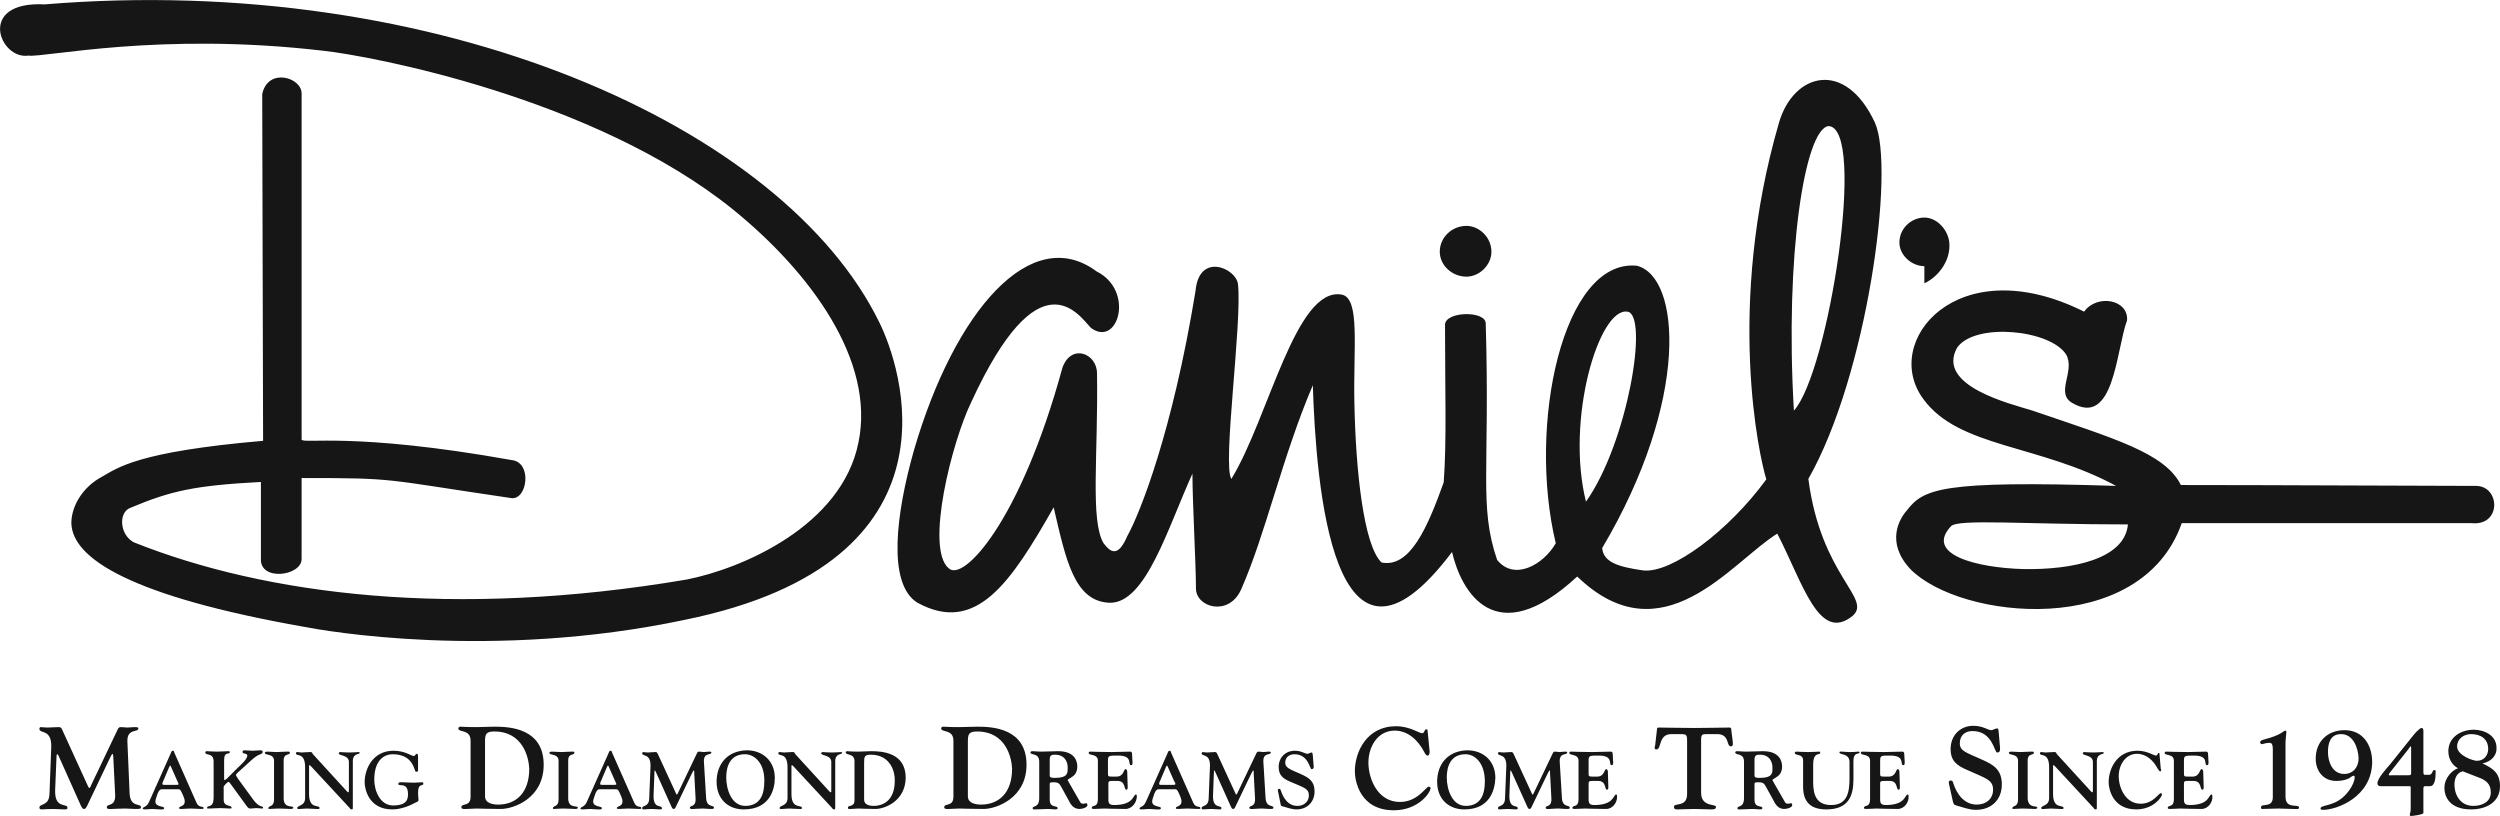 <?xml version="1.0" encoding="utf-8"?>
<!-- Generator: Adobe Illustrator 25.4.1, SVG Export Plug-In . SVG Version: 6.00 Build 0)  -->
<svg version="1.1" id="Layer_1" xmlns="http://www.w3.org/2000/svg" xmlns:xlink="http://www.w3.org/1999/xlink" x="0px" y="0px"
	 viewBox="0 0 571.1 186.4" style="enable-background:new 0 0 571.1 186.4;" xml:space="preserve">
<style type="text/css">
	.st0{fill:#161616;}
</style>
<g>
	<g>
		<g>
			<path id="SVGID_1_" class="st0" d="M439.6,64.7v-3.9c-2.9,0-5.7-2.5-5.7-5.4c0-3.3,2.8-5.7,5.7-5.7c2.9,0,5.4,2.8,5.7,5.7
				C445.7,59.8,442.4,63.5,439.6,64.7L439.6,64.7z M335,63.2c-3.3,0-6.1-2.6-6.1-5.7c0-3.3,2.8-5.9,6.1-5.9c2.9,0,5.7,2.6,5.7,5.9
				C340.7,60.6,337.9,63.2,335,63.2L335,63.2z M413.1,109.4c2.9,22.3,14.7,27.3,10.1,31.3c-7.7,6.2-11.3-7.4-17.2-18.8
				c-10.5,6.5-26.2,28.6-45.7,9.8c-18.8,17.4-26.5,3.4-28.6-5.6c-27.3,36.2-31.1-15.9-31.8-38.1c-7,16.4-10.8,34.1-16.4,46.7
				c-2.8,6.2-10.3,4.1-10.3-0.3c0-5.7-0.8-19.6-0.8-26.2c-5.6,12.3-10.6,29.5-18.8,29.5c-8.2-0.2-10.1-9.8-12.9-21.8
				c-9.8,17.2-17.7,29.1-31.1,21.8c-7-4.3-4.9-20.5-0.8-34.9c9.3-31.9,26.8-51.9,41.7-40.8c8.8,4.4,4.9,17.5-1.3,12.9
				c-2.9-3.1-11.8-16.7-27.3,16.9c-4.4,9-10.6,33.4-5.2,38c3.3,3.3,16.4-10.6,26-45.8c2-5.6,7.9-3.3,7.9,1.3
				c0.3,18.3-1.6,33.6,1.5,38.8c1.6,2.1,3.3,3.3,5.4-1.6c2.9-5.2,10.3-23.7,15.6-56c0.8-9,9.3-5.2,9.7-1.6c1,8.7-3.6,41.4-1.5,44.5
				c8.5-13.9,14.7-44,25.2-42.1c4.3,0.8,2.6,12.3,2.9,24.9c0.3,15.2,2.1,32.4,6.2,36.3c6.5,1.3,10.5-8,14.2-18.3
				c0.7-9.3,0.3-21.6,0.3-36c0-3.1,9.3-3.3,9.3-0.3c1,33.6-1.6,41.7,2.6,54c3.9,4.9,10.6,1.1,13.4-3.8c-6.5-27,1.6-65,18.5-63.4
				c10.1,2.5,12.1,30.8-7.9,64.5c0.3,3.3,3.8,4.3,9.3,5.1c6.5,0.8,19.6-9,28.2-20.8c-1.6-5.1-9.3-39.5,2.9-81.5
				c3.3-11.3,15.1-14.6,21.9,0C433,38.5,426.5,85.9,413.1,109.4L413.1,109.4z M371.8,71.2c-6.5-1.1-14.2,24.6-9.5,43.4
				C371.8,101.2,376.7,72,371.8,71.2L371.8,71.2z M417.7,28.8c-5.4,0.7-10,29.5-7.9,65C417.7,85.1,426.5,29.1,417.7,28.8L417.7,28.8
				z M564.5,119.5c-1.5,0-63.2,0-66.1,0c-9.3,26.5-50.6,22.1-62,10.5c-5.7-6.1-2.5-11.5-0.8-13.4c3.8-4.9,7.7-6.9,47.8-5.6
				c-17.5-9.5-35.9-8.7-44-19.8c-9.8-13.1,7.7-34.5,36.7-20c2.9-4.1,10.2-2.8,9.8,2c-2.5,6.7-2.9,24.6-12.6,18.8
				c-3.8-2.3,0.8-7.2-1.3-11c-3.6-5.7-20.8-7.4-24.9-1.6c-4.9,8.7,12,12.8,17.2,14.4c18.7,6.4,30.3,9.7,33.9,17
				c22.1,0,56.3,0.2,67.4,0.2C571.2,111,571.5,120.3,564.5,119.5L564.5,119.5z M445.7,120.2c-6.1,6.5,5.9,9.5,16.5,9.8
				c11.3,0.2,23.2-2.3,23.9-10.2C462.8,119.8,447.3,118.5,445.7,120.2L445.7,120.2z M156.4,141.6c-44,9.3-82.3,2.5-86.9,1.6
				c-39.6-7-53-15.6-53.2-23.7c0-3.8,2.5-8.2,7-10.6c3.6-2,7.9-5.7,36.8-8.2l-0.2-79.2c1.3-6.2,9.2-3.8,9,0v78.9
				c0.2,1.1,11.6-1.8,48,4.7c4.7,0.5,3.6,9,0,8.7c-30-4.4-25.9-4.6-48-4.6c0,6.5,0,10.3,0,18.5c0,3.9-9.7,5.2-9.3-0.2
				c0-2.8,0-17,0-17.4c-15.1,0.8-20.5,2-29.8,5.9c-2.8,1-2.5,6.2,0.8,7.9c30.1,12,73,17.5,126.2,8.5c12.8-2.5,35.5-12.3,39.3-31.3
				c3.9-18.8-11.1-39-28.6-53.2c-31.8-25.7-83.3-35.2-93.6-36.3c-37.5-4.4-63.7,1.6-67.4,1.1C-0.1,13.7-5.4,0.2,10.2,1
				C100.1-6.4,179,28.8,200.9,73.7C205.5,83,221.9,128.3,156.4,141.6L156.4,141.6z M29.6,181.1c0.1,3.5,2.6,2.3,2.6,3.3
				c0,0.4-0.3,0.4-1.3,0.4c-0.8,0-1.5-0.1-2.3-0.1c-1.7,0-2.4,0.1-3,0.1c-0.6,0-1.2,0.1-1.2-0.4c0-0.9,2.1,0,1.9-3l-0.4-8
				c0-0.8-0.1-1.2-0.2-1.2c-0.1,0-0.4,0.5-0.8,1.4l-5,10.5c-0.2,0.3-0.3,0.7-0.7,0.7c-0.4,0-0.5-0.4-0.7-0.7l-5.1-11.4
				c-0.1-0.2-0.2-0.4-0.3-0.4c-0.2,0-0.2,0.5-0.2,0.7l-0.3,7.4c-0.2,4.5,2.8,3,2.8,4.1c0,0.1,0.1,0.4-0.6,0.4c-1,0-1.5-0.1-2.7-0.1
				c-1.3,0-2.2,0.1-2.6,0.1c-0.4,0-0.5-0.2-0.5-0.4c0-1,2.2-0.3,2.3-3.1l0.4-10.6c0.2-4.4-2.7-3.1-2.7-4.3c0-0.2,0.1-0.4,0.3-0.4
				c0.3,0,0.7,0.1,1.6,0.1c0.6,0,1.6-0.1,2.5-0.1c0.3,0,0.6,0,0.9,0.8l5.8,12.7c0.1,0.2,0.2,0.4,0.3,0.4c0.2,0,0.4-0.5,0.4-0.6
				l6.1-12.8c0.1-0.2,0.2-0.5,0.7-0.5c0.6,0,1.1,0.1,1.5,0.1c0.5,0,1-0.1,1.7-0.1c0.7,0,0.8,0.1,0.8,0.3c0,1-2.6-0.1-2.5,3
				L29.6,181.1L29.6,181.1z M45.9,184.8c-0.7,0-1.2-0.1-2.4-0.1c-0.8,0-1.5,0.1-2,0.1c-0.3,0-0.6,0-0.6-0.2c0-0.5,1.3-0.3,1.3-1.5
				c0-0.4-0.1-0.7-0.3-1.2c-0.6-1.4-0.7-1.6-1.2-1.6H37c-0.3,0-0.7,0.1-1.1,1.3c-0.1,0.4-0.4,1-0.4,1.5c0,1.3,2,1,2,1.5
				c0,0.4-0.6,0.3-1,0.3c-0.6,0-1.1-0.1-1.7-0.1c-0.6,0-1.1,0.1-1.6,0.1c-0.3,0-0.6,0-0.6-0.2c0-0.4,0.9-0.3,1.4-1.4l5-11.2
				c0.1-0.3,0.2-0.6,0.5-0.6c0.2,0,0.2,0,0.4,0.6l5,11.3c0.6,1.3,1.6,0.6,1.6,1.2C46.5,184.8,46.4,184.8,45.9,184.8L45.9,184.8z
				 M40.5,178.4L39,175c-0.1-0.1-0.1-0.1-0.1-0.1c0,0-0.1,0-0.2,0.2l-1.4,3.3c-0.1,0.2-0.2,0.4-0.2,0.7c0,0.2,0.3,0.2,0.6,0.2h2.5
				c0.3,0,0.6,0,0.6-0.2C40.7,178.8,40.6,178.6,40.5,178.4L40.5,178.4z M57.6,173.5l-3.3,3c-0.1,0.1-0.4,0.4-0.4,0.5
				c0,0.2,0.2,0.4,0.4,0.8l3.5,4.8c1.4,2,2.3,1.4,2.3,1.9c0,0.1,0,0.2-0.2,0.2c-0.4,0-0.9-0.1-1.4-0.1c-0.4,0-0.7,0.1-1.2,0.1
				c-0.4,0-0.5,0-0.9-0.5l-3.7-5.1c-0.2-0.3-0.4-0.5-0.5-0.5c-0.1,0-0.5,0.3-0.9,0.8c-0.3,0.3-0.2,0.5-0.2,0.9v2.4
				c0,1.7,1.8,1.1,1.8,1.8c0,0.2-0.1,0.2-0.5,0.2c-0.5,0-1-0.1-2.1-0.1c-0.9,0-1.9,0.1-2.4,0.1c-0.4,0-0.6,0-0.6-0.1
				c0-0.9,1.5,0.3,1.5-2.5V174c0-2.2-1.9-1.3-1.9-2.1c0-0.2,0.1-0.3,0.4-0.3c0.4,0,1,0.1,2.2,0.1c1,0,2.2-0.1,2.6-0.1
				c0.2,0,0.4,0,0.4,0.2c0,0.7-1.3-0.3-1.3,1.8v4.2c0,0.2,0,0.4,0.1,0.4c0.1,0,0.2-0.1,0.5-0.3l2.4-2.4c0.5-0.5,2.3-2,2.3-2.9
				c0-0.6-1.1-0.3-1.1-0.8c0-0.3,0.2-0.4,0.4-0.4c0.2,0,1.5,0.1,2,0.1c0.5,0,0.9-0.1,1.7-0.1c0.1,0,0.5,0,0.5,0.3
				C60,172.5,59.4,171.9,57.6,173.5L57.6,173.5z M67,184.5c0,0.2-0.2,0.3-0.6,0.3c-0.7,0-1.4-0.1-2.8-0.1c-0.8,0-1.6,0.1-2.1,0.1
				c-0.2,0-0.2-0.1-0.2-0.2c0-0.6,1.3-0.2,1.3-1.9v-8.9c0-1.7-2.1-1.2-2.1-1.8c0-0.3,0.5-0.3,0.6-0.3c0.7,0,1.4,0.1,2.1,0.1
				c0.7,0,1.3-0.1,2.4-0.1c0.6,0,0.6,0,0.6,0.3c0,0.6-1.4,0-1.4,1.7v8.8C64.9,184.8,67,183.9,67,184.5L67,184.5z M80.6,173.9v10.4
				c0,0.4,0,0.6-0.2,0.6c-0.3,0-0.4-0.1-0.5-0.3l-8.9-9.6c-0.1-0.1-0.2-0.2-0.3-0.2c-0.1,0-0.1,0.1-0.1,0.3v6.3
				c0,3.6,2.4,2.3,2.4,3.2c0,0.3-0.5,0.2-0.7,0.2c-0.9,0-1.5-0.1-2.2-0.1c-0.6,0-1.1,0.1-1.6,0.1c-0.2,0-0.6,0.1-0.6-0.2
				c0-0.7,1.8-0.4,1.8-2.3v-7c0-3.6-2.1-2.4-2.1-3.2c0-0.2,0.1-0.3,0.3-0.3c0.4,0,0.7,0.1,1,0.1c0.5,0,1-0.1,1.9-0.1
				c0.6,0,0.4,0.1,0.7,0.5l7.5,8.2c0.2,0.3,0.5,0.5,0.6,0.5c0.1,0,0.1-0.2,0.1-0.7v-6.2c0-1.7-2.3-1.4-2.3-2c0-0.1,0.1-0.3,0.3-0.3
				c0.3,0,0.8,0.1,2.1,0.1c1.2,0,1.8-0.1,2-0.1c0.4,0,0.4,0.2,0.4,0.2C82.1,172.4,80.6,172,80.6,173.9L80.6,173.9z M95.5,181.1
				c0,0.8,0.1,1.3,0.1,1.5c0,0.3,0,0.4-0.2,0.5c-1.8,1-3.8,1.8-5.8,1.8c-5.4,0-6.3-4.7-6.3-6.2c0-3.1,1.9-7.2,6.6-7.2
				c2.6,0,4.1,1.2,4.6,1.2c0.4,0,0.4-0.5,0.7-0.5c0.3,0,0.3,0.4,0.3,0.7v3.1c0,0.2-0.1,0.3-0.5,0.3c-0.4,0-0.4-4-5.3-4
				c-1.7,0-4.2,1.1-4.2,5.8c0,2.5,1.3,5.9,4.3,5.9c3.3,0,3.4-1.6,3.4-2.6c0-2.9-2.2-1.6-2.2-2.3c0-0.5,0.6-0.4,0.9-0.4
				c0.9,0,1.7,0.1,2.6,0.1c0.7,0,1.3-0.1,2-0.1c0.1,0,0.2,0.1,0.2,0.3C96.8,179.7,95.5,178.7,95.5,181.1L95.5,181.1z M114.4,184.8
				c-3.1,0-4.6-0.1-5.5-0.1c-0.8,0-1.6,0.1-2.4,0.1c-0.4,0-1.1,0.1-1.1-0.4c0-1,2.1,0,2.1-2.4v-12.8c0-2.7-2.8-1.8-2.8-2.8
				c0-0.3,0.3-0.4,0.5-0.4c0.5,0,1,0.1,3.7,0.1c1.4,0,2.7-0.1,4.1-0.1c3.5,0,11.2,0.4,11.2,8.7C124.2,182.4,117.3,184.8,114.4,184.8
				L114.4,184.8z M112.9,167.1c-2,0-2.1,0.7-2.1,2.5v12.3c0,1.7,2,1.9,3,1.9c4.1,0,7.1-2.7,7.1-8.2
				C120.8,173.1,119.5,167.1,112.9,167.1L112.9,167.1z M132,184.5c0,0.2-0.2,0.3-0.6,0.3c-0.7,0-1.4-0.1-2.8-0.1
				c-0.8,0-1.6,0.1-2.1,0.1c-0.2,0-0.2-0.1-0.2-0.2c0-0.6,1.3-0.2,1.3-1.9v-8.9c0-1.7-2.1-1.2-2.1-1.8c0-0.3,0.5-0.3,0.6-0.3
				c0.7,0,1.4,0.1,2.1,0.1c0.7,0,1.3-0.1,2.4-0.1c0.6,0,0.6,0,0.6,0.3c0,0.6-1.4,0-1.4,1.7v8.8C129.9,184.8,132,183.9,132,184.5
				L132,184.5z M145.9,184.8c-0.7,0-1.2-0.1-2.4-0.1c-0.8,0-1.5,0.1-2,0.1c-0.3,0-0.6,0-0.6-0.2c0-0.5,1.3-0.3,1.3-1.5
				c0-0.4-0.1-0.7-0.3-1.2c-0.6-1.4-0.7-1.6-1.2-1.6H137c-0.3,0-0.7,0.1-1.1,1.3c-0.1,0.4-0.4,1-0.4,1.5c0,1.3,2,1,2,1.5
				c0,0.4-0.6,0.3-1,0.3c-0.6,0-1.1-0.1-1.7-0.1c-0.6,0-1.1,0.1-1.6,0.1c-0.3,0-0.6,0-0.6-0.2c0-0.4,0.9-0.3,1.4-1.4l5-11.2
				c0.1-0.3,0.2-0.6,0.5-0.6c0.2,0,0.2,0,0.4,0.6l5,11.3c0.6,1.3,1.6,0.6,1.6,1.2C146.5,184.8,146.4,184.8,145.9,184.8L145.9,184.8z
				 M140.5,178.4L139,175c-0.1-0.1-0.1-0.1-0.1-0.1c0,0-0.1,0-0.2,0.2l-1.4,3.3c-0.1,0.2-0.2,0.4-0.2,0.7c0,0.2,0.3,0.2,0.6,0.2h2.5
				c0.3,0,0.6,0,0.6-0.2C140.7,178.8,140.6,178.6,140.5,178.4L140.5,178.4z M161.3,182.2c0.1,2.4,1.8,1.6,1.8,2.3
				c0,0.3-0.2,0.3-0.9,0.3c-0.5,0-1.1-0.1-1.6-0.1c-1.2,0-1.7,0.1-2.1,0.1c-0.4,0-0.9,0.1-0.9-0.3c0-0.6,1.4,0,1.3-2.1l-0.3-5.6
				c0-0.6,0-0.8-0.1-0.8c-0.1,0-0.3,0.4-0.6,1l-3.5,7.3c-0.1,0.2-0.2,0.5-0.5,0.5c-0.3,0-0.4-0.3-0.5-0.5l-3.6-8
				c-0.1-0.1-0.1-0.3-0.2-0.3c-0.1,0-0.1,0.3-0.1,0.5l-0.2,5.2c-0.1,3.2,1.9,2.1,1.9,2.9c0,0.1,0.1,0.3-0.4,0.3
				c-0.7,0-1.1-0.1-1.9-0.1c-0.9,0-1.6,0.1-1.8,0.1c-0.3,0-0.4-0.1-0.4-0.3c0-0.7,1.5-0.2,1.6-2.1l0.3-7.4c0.1-3.1-1.9-2.2-1.9-3
				c0-0.1,0.1-0.3,0.2-0.3c0.2,0,0.5,0.1,1.1,0.1c0.4,0,1.1-0.1,1.7-0.1c0.2,0,0.4,0,0.6,0.5l4.1,8.9c0.1,0.2,0.1,0.3,0.2,0.3
				c0.1,0,0.3-0.3,0.3-0.4l4.3-9c0.1-0.1,0.1-0.4,0.5-0.4c0.4,0,0.8,0.1,1.1,0.1c0.3,0,0.7-0.1,1.2-0.1c0.5,0,0.5,0.1,0.5,0.2
				c0,0.7-1.8-0.1-1.7,2.1L161.3,182.2L161.3,182.2z M169.9,184.9c-3.7,0-6.2-2.5-6.2-6.3c0-4.1,2.5-7.1,6.9-7.2
				c3.6,0,6.4,2.4,6.4,6.3C177,180.4,175.8,184.9,169.9,184.9L169.9,184.9z M170,172.3c-3.1,0.1-4.1,2.6-4.1,5.3
				c0,2.7,1.2,6.6,4.5,6.5c3.2-0.1,4.2-2.5,4.2-5.6C174.7,174.4,172.4,172.2,170,172.3L170,172.3z M190.8,173.9v10.4
				c0,0.4,0,0.6-0.2,0.6c-0.3,0-0.4-0.1-0.5-0.3l-8.9-9.6c-0.1-0.1-0.2-0.2-0.3-0.2c-0.1,0-0.1,0.1-0.1,0.3v6.3
				c0,3.6,2.4,2.3,2.4,3.2c0,0.3-0.5,0.2-0.7,0.2c-0.9,0-1.5-0.1-2.2-0.1c-0.6,0-1.1,0.1-1.6,0.1c-0.2,0-0.6,0.1-0.6-0.2
				c0-0.7,1.8-0.4,1.8-2.3v-7c0-3.6-2.1-2.4-2.1-3.2c0-0.2,0.1-0.3,0.3-0.3c0.4,0,0.7,0.1,1,0.1c0.5,0,1-0.1,1.9-0.1
				c0.6,0,0.4,0.1,0.7,0.5l7.5,8.2c0.2,0.3,0.5,0.5,0.6,0.5c0.1,0,0.1-0.2,0.1-0.7v-6.2c0-1.7-2.3-1.4-2.3-2c0-0.1,0.1-0.3,0.3-0.3
				c0.3,0,0.8,0.1,2.1,0.1c1.2,0,1.8-0.1,2-0.1c0.4,0,0.4,0.2,0.4,0.2C192.4,172.4,190.8,172,190.8,173.9L190.8,173.9z M200,184.8
				c-2.2,0-3.2-0.1-3.9-0.1c-0.6,0-1.1,0.1-1.7,0.1c-0.3,0-0.7,0.1-0.7-0.3c0-0.7,1.5,0,1.5-1.7v-8.9c0-1.9-2-1.3-2-2
				c0-0.2,0.2-0.3,0.3-0.3c0.4,0,0.7,0.1,2.6,0.1c1,0,1.9-0.1,2.9-0.1c2.5,0,7.9,0.3,7.9,6.1C206.8,183.1,202,184.8,200,184.8
				L200,184.8z M198.9,172.4c-1.4,0-1.5,0.5-1.5,1.7v8.6c0,1.2,1.4,1.4,2.1,1.4c2.9,0,4.9-1.9,4.9-5.7
				C204.5,176.6,203.6,172.4,198.9,172.4L198.9,172.4z M224.7,184.8c-3.1,0-4.6-0.1-5.5-0.1c-0.8,0-1.6,0.1-2.4,0.1
				c-0.4,0-1.1,0.1-1.1-0.4c0-1,2.1,0,2.1-2.4v-12.8c0-2.7-2.8-1.8-2.8-2.8c0-0.3,0.3-0.4,0.5-0.4c0.5,0,1,0.1,3.7,0.1
				c1.4,0,2.7-0.1,4.1-0.1c3.5,0,11.2,0.4,11.2,8.7C234.5,182.4,227.5,184.8,224.7,184.8L224.7,184.8z M223.2,167.1
				c-2,0-2.1,0.7-2.1,2.5v12.3c0,1.7,2,1.9,3,1.9c4.1,0,7.1-2.7,7.1-8.2C231.1,173.1,229.8,167.1,223.2,167.1L223.2,167.1z
				 M246.6,184.8c-1.5,0-2.1-1.2-2.6-2.2l-1.6-2.9c-0.4-0.8-0.8-1-1.7-1c-1,0-0.9,0.1-0.9,0.8v3.2c0,2,1.8,1.2,1.8,1.9
				c0,0.2-0.1,0.3-0.6,0.3c-0.3,0-0.8-0.1-1.6-0.1c-1,0-1.9,0.1-2.9,0.1c-0.2,0-0.6,0.1-0.6-0.3c0-0.6,1.5,0,1.5-2.3V174
				c0-2.1-2-1.4-2-2.1c0-0.2,0.2-0.3,0.4-0.3c0.9,0,1,0.1,2.2,0.1c1.2,0,2.5-0.1,3.7-0.1c4.1,0,4.4,2.6,4.4,3.5
				c0,1.2-0.5,1.9-1.1,2.3c-0.5,0.4-1.1,0.6-1.1,0.8c0,0.1,1.6,2.8,2.9,5.1c0.2,0.3,0.5,0.3,0.7,0.3c0.2,0,0.4-0.1,0.6-0.1
				c0.2,0,0.3,0.1,0.3,0.3C248.6,184.4,247.3,184.8,246.6,184.8L246.6,184.8z M241.1,172.4c-0.7,0-1.3,0-1.3,1.1v3.7
				c0,0.5,0.7,0.5,1.2,0.5c2.8,0,2.9-1,2.9-2.1C244,173.8,243,172.4,241.1,172.4L241.1,172.4z M257.1,184.8c-2.8,0-3.9-0.1-4.9-0.1
				c-0.6,0-1.4,0.1-2.4,0.1c-0.2,0-0.4-0.1-0.4-0.2c0-0.9,1.4,0.1,1.4-2.1v-8.7c0-1.7-2.1-1.1-2.1-1.8c0-0.2,0.1-0.3,0.4-0.3
				c0.8,0,2.1,0.1,4.9,0.1c1.3,0,2.6-0.1,4.2-0.1c0.2,0,0.4,0.2,0.4,0.4l0.1,1.8c0,0.2,0.1,0.9-0.3,0.9c-0.9,0,0.6-2.2-3-2.2
				c-2.2,0-2.3,0-2.3,1.3v2.6c0,0.8,0,0.9,0.8,0.9h1.2c1.6,0,1.6-1.7,2-1.7c0.1,0,0.3,0,0.4,0.5l0.1,3.3c0,0.2,0.1,0.9-0.3,0.9
				c-0.6,0-0.1-2-2-2H254c-0.9,0-0.8,0.2-0.8,1.3v2.4c0,1.1-0.1,1.8,1.3,1.8c4.6,0,4.3-2.4,5-2.4c0.1,0,0.2,0.1,0.2,0.4
				C259.7,183.3,258.6,184.8,257.1,184.8L257.1,184.8z M273.6,184.8c-0.7,0-1.2-0.1-2.4-0.1c-0.8,0-1.5,0.1-2,0.1
				c-0.3,0-0.6,0-0.6-0.2c0-0.5,1.3-0.3,1.3-1.5c0-0.4-0.1-0.7-0.3-1.2c-0.6-1.4-0.7-1.6-1.2-1.6h-3.7c-0.3,0-0.7,0.1-1.1,1.3
				c-0.1,0.4-0.4,1-0.4,1.5c0,1.3,2,1,2,1.5c0,0.4-0.6,0.3-1,0.3c-0.6,0-1.1-0.1-1.7-0.1c-0.6,0-1.1,0.1-1.6,0.1
				c-0.3,0-0.6,0-0.6-0.2c0-0.4,0.9-0.3,1.4-1.4l5-11.2c0.1-0.3,0.2-0.6,0.5-0.6c0.2,0,0.2,0,0.4,0.6l5,11.3
				c0.6,1.3,1.6,0.6,1.6,1.2C274.3,184.8,274.1,184.8,273.6,184.8L273.6,184.8z M268.2,178.4l-1.5-3.4c-0.1-0.1-0.1-0.1-0.1-0.1
				c0,0-0.1,0-0.2,0.2l-1.4,3.3c-0.1,0.2-0.2,0.4-0.2,0.7c0,0.2,0.3,0.2,0.6,0.2h2.5c0.3,0,0.6,0,0.6-0.2
				C268.5,178.8,268.3,178.6,268.2,178.4L268.2,178.4z M289.1,182.2c0.1,2.4,1.8,1.6,1.8,2.3c0,0.3-0.2,0.3-0.9,0.3
				c-0.5,0-1.1-0.1-1.6-0.1c-1.2,0-1.6,0.1-2.1,0.1c-0.4,0-0.9,0.1-0.9-0.3c0-0.6,1.4,0,1.3-2.1l-0.3-5.6c0-0.6,0-0.8-0.1-0.8
				c-0.1,0-0.3,0.4-0.6,1l-3.5,7.3c-0.1,0.2-0.2,0.5-0.5,0.5c-0.3,0-0.4-0.3-0.5-0.5l-3.6-8c-0.1-0.1-0.1-0.3-0.2-0.3
				c-0.1,0-0.1,0.3-0.1,0.5l-0.2,5.2c-0.1,3.2,1.9,2.1,1.9,2.9c0,0.1,0.1,0.3-0.4,0.3c-0.7,0-1.1-0.1-1.9-0.1
				c-0.9,0-1.6,0.1-1.8,0.1c-0.3,0-0.4-0.1-0.4-0.3c0-0.7,1.5-0.2,1.6-2.1l0.3-7.4c0.1-3.1-1.9-2.2-1.9-3c0-0.1,0.1-0.3,0.2-0.3
				c0.2,0,0.5,0.1,1.1,0.1c0.4,0,1.1-0.1,1.7-0.1c0.2,0,0.4,0,0.6,0.5l4.1,8.9c0.1,0.2,0.1,0.3,0.2,0.3s0.3-0.3,0.3-0.4l4.3-9
				c0.1-0.1,0.1-0.4,0.5-0.4c0.4,0,0.8,0.1,1.1,0.1c0.3,0,0.7-0.1,1.2-0.1c0.5,0,0.5,0.1,0.5,0.2c0,0.7-1.8-0.1-1.7,2.1L289.1,182.2
				L289.1,182.2z M299.6,175.7c-0.4,0-0.7-3.4-3.9-3.4c-1.2,0-2.1,0.7-2.1,1.9c0,1.2,1,1.5,3.5,2.6c2,0.9,3.2,1.7,3.2,4
				c0,2.4-1.7,4.1-4.1,4.1c-1.1,0-2.1-0.4-3.2-0.7c-0.5-0.1-0.4-0.3-0.5-0.7L292,181c-0.1-0.3-0.2-0.8,0.2-0.8
				c0.3,0,0.3,0.2,0.4,0.4c0.6,1.8,1.7,3.5,3.8,3.5c1.4,0,2.6-0.9,2.6-2.4c0-1.6-1.2-1.8-4.2-3.1c-1.6-0.7-2.7-1.4-2.7-3.4
				c0-2.1,1.5-3.7,3.7-3.7c1.5,0,2.3,0.7,2.9,0.7c0.2,0,0.7-0.3,0.9-0.3c0.3,0,0.2,0.3,0.3,0.7l0.2,2.5
				C300.1,175.5,300,175.7,299.6,175.7L299.6,175.7z M326.1,172.6c-0.4,0-0.6-0.6-0.8-0.9c-1.3-2.5-3.6-4.8-6.7-4.8
				c-3.9,0-6,3.7-6,7.3c0,3.7,2.1,9,7.2,9c4.1,0,5.9-3.5,6.6-3.5c0.1,0,0.4,0.1,0.4,0.3c0,1.1-2.8,5.1-8.4,5.1
				c-7.8,0-8.9-6.8-8.9-8.9c0-4.4,2.7-10.3,9.4-10.3c3.2,0,5.2,1.6,6,1.6c0.5,0,0.5-0.9,0.9-0.9c0.1,0,0.3,0,0.3,0.2l0.5,5
				C326.5,172,326.6,172.6,326.1,172.6L326.1,172.6z M334.5,184.9c-3.7,0-6.2-2.5-6.2-6.3c0-4.1,2.5-7.1,6.9-7.2
				c3.6,0,6.4,2.4,6.4,6.3C341.5,180.4,340.4,184.9,334.5,184.9L334.5,184.9z M334.6,172.3c-3.1,0.1-4.1,2.6-4.1,5.3
				c0,2.7,1.2,6.6,4.5,6.5c3.2-0.1,4.2-2.5,4.2-5.6C339.2,174.4,337,172.2,334.6,172.3L334.6,172.3z M356.8,182.2
				c0.1,2.4,1.8,1.6,1.8,2.3c0,0.3-0.2,0.3-0.9,0.3c-0.5,0-1.1-0.1-1.6-0.1c-1.2,0-1.6,0.1-2.1,0.1c-0.4,0-0.9,0.1-0.9-0.3
				c0-0.6,1.4,0,1.3-2.1l-0.3-5.6c0-0.6,0-0.8-0.1-0.8c-0.1,0-0.3,0.4-0.6,1l-3.5,7.3c-0.1,0.2-0.2,0.5-0.5,0.5
				c-0.3,0-0.4-0.3-0.5-0.5l-3.6-8c-0.1-0.1-0.1-0.3-0.2-0.3c-0.1,0-0.1,0.3-0.1,0.5l-0.2,5.2c-0.1,3.2,1.9,2.1,1.9,2.9
				c0,0.1,0.1,0.3-0.4,0.3c-0.7,0-1.1-0.1-1.9-0.1c-0.9,0-1.6,0.1-1.8,0.1c-0.3,0-0.4-0.1-0.4-0.3c0-0.7,1.5-0.2,1.6-2.1l0.3-7.4
				c0.1-3.1-1.9-2.2-1.9-3c0-0.1,0.1-0.3,0.2-0.3c0.2,0,0.5,0.1,1.1,0.1c0.4,0,1.1-0.1,1.7-0.1c0.2,0,0.4,0,0.6,0.5l4.1,8.9
				c0.1,0.2,0.1,0.3,0.2,0.3c0.1,0,0.3-0.3,0.3-0.4l4.3-9c0.1-0.1,0.1-0.4,0.5-0.4c0.4,0,0.8,0.1,1.1,0.1c0.3,0,0.7-0.1,1.2-0.1
				c0.5,0,0.5,0.1,0.5,0.2c0,0.7-1.8-0.1-1.7,2.1L356.8,182.2L356.8,182.2z M366.9,184.8c-2.8,0-3.9-0.1-4.9-0.1
				c-0.6,0-1.4,0.1-2.4,0.1c-0.2,0-0.4-0.1-0.4-0.2c0-0.9,1.4,0.1,1.4-2.1v-8.7c0-1.7-2.1-1.1-2.1-1.8c0-0.2,0.1-0.3,0.4-0.3
				c0.8,0,2.1,0.1,4.9,0.1c1.3,0,2.6-0.1,4.2-0.1c0.2,0,0.4,0.2,0.4,0.4l0.1,1.8c0,0.2,0.1,0.9-0.3,0.9c-0.9,0,0.6-2.2-3-2.2
				c-2.2,0-2.3,0-2.3,1.3v2.6c0,0.8,0,0.9,0.8,0.9h1.2c1.6,0,1.6-1.7,2-1.7c0.1,0,0.3,0,0.4,0.5l0.1,3.3c0,0.2,0.1,0.9-0.3,0.9
				c-0.6,0-0.1-2-2-2h-1.4c-0.9,0-0.8,0.2-0.8,1.3v2.4c0,1.1-0.1,1.8,1.3,1.8c4.6,0,4.3-2.4,5-2.4c0.1,0,0.2,0.1,0.2,0.4
				C369.5,183.3,368.4,184.8,366.9,184.8L366.9,184.8z M395.4,170.5c-1.1,0-0.2-2.9-3.3-2.8h-2.2c-1.1,0-1.3,0.1-1.3,1.4v12
				c0,3.3,3.4,2.5,3.4,3.2c0,0.6-0.5,0.6-1.3,0.6c-1.1,0-1.9-0.1-3.7-0.1c-1.8,0-2.6,0.1-3.7,0.1c-0.5,0-0.9,0-0.9-0.6
				c0-1,3,0.2,3-2.9v-12.3c0-1.3-0.3-1.4-1.4-1.4h-2.2c-3,0-2.2,3.5-3.4,3.5c-0.6,0-0.4-0.6-0.3-0.9l0.4-3.5c0-0.3,0-0.6,0.4-0.6
				c2.5,0,4.2,0.1,8.1,0.1c3.9,0,5.6-0.1,8.1-0.1c0.4,0,0.4,0.4,0.4,0.6l0.3,2.4C395.8,169.5,396.1,170.5,395.4,170.5L395.4,170.5z
				 M407.6,184.8c-1.5,0-2.1-1.2-2.6-2.2l-1.6-2.9c-0.4-0.8-0.8-1-1.7-1c-1,0-0.9,0.1-0.9,0.8v3.2c0,2,1.8,1.2,1.8,1.9
				c0,0.2-0.1,0.3-0.6,0.3c-0.3,0-0.8-0.1-1.6-0.1c-1,0-1.9,0.1-2.9,0.1c-0.2,0-0.6,0.1-0.6-0.3c0-0.6,1.5,0,1.5-2.3V174
				c0-2.1-2-1.4-2-2.1c0-0.2,0.2-0.3,0.4-0.3c0.9,0,1,0.1,2.2,0.1c1.2,0,2.5-0.1,3.7-0.1c4.1,0,4.4,2.6,4.4,3.5
				c0,1.2-0.5,1.9-1.1,2.3c-0.5,0.4-1.1,0.6-1.1,0.8c0,0.1,1.6,2.8,2.9,5.1c0.2,0.3,0.5,0.3,0.7,0.3c0.2,0,0.4-0.1,0.6-0.1
				c0.2,0,0.3,0.1,0.3,0.3C409.6,184.4,408.3,184.8,407.6,184.8L407.6,184.8z M402.1,172.4c-0.7,0-1.3,0-1.3,1.1v3.7
				c0,0.5,0.7,0.5,1.2,0.5c2.8,0,2.9-1,2.9-2.1C405,173.8,404,172.4,402.1,172.4L402.1,172.4z M423.4,173.8v4.2
				c0,3.8-1.1,6.9-6.2,6.9c-3.5,0-5.3-1.6-5.3-5.2v-6c0-1.6-1.9-1-1.9-1.7c0-0.2,0.2-0.3,0.4-0.3c0.2,0,1.6,0.1,2.6,0.1
				c0.9,0,2.3-0.1,2.6-0.1c0.2,0,0.2,0.1,0.2,0.3c0,0.6-1.6-0.4-1.6,2.7v4c0,2.8,0.7,5.2,4.1,5.2c3.7,0,4.2-2.9,4.2-6.1v-3.7
				c0-2.1-2.3-1.6-2.3-2.2c0-0.3,0.3-0.2,0.6-0.2c0.5,0,1,0.1,1.6,0.1c0.6,0,1.2,0,2.1-0.1c0.2,0,0.3,0,0.3,0.2
				C424.7,172.4,423.4,171.7,423.4,173.8L423.4,173.8z M433.5,184.8c-2.8,0-3.9-0.1-4.9-0.1c-0.6,0-1.4,0.1-2.4,0.1
				c-0.2,0-0.4-0.1-0.4-0.2c0-0.9,1.4,0.1,1.4-2.1v-8.7c0-1.7-2.1-1.1-2.1-1.8c0-0.2,0.1-0.3,0.4-0.3c0.8,0,2.1,0.1,4.9,0.1
				c1.3,0,2.6-0.1,4.2-0.1c0.2,0,0.4,0.2,0.4,0.4l0.1,1.8c0,0.2,0.1,0.9-0.3,0.9c-0.9,0,0.6-2.2-3-2.2c-2.2,0-2.3,0-2.3,1.3v2.6
				c0,0.8,0,0.9,0.8,0.9h1.2c1.6,0,1.6-1.7,2-1.7c0.1,0,0.3,0,0.4,0.5l0.1,3.3c0,0.2,0.1,0.9-0.3,0.9c-0.6,0-0.1-2-2-2h-1.4
				c-0.9,0-0.8,0.2-0.8,1.3v2.4c0,1.1-0.1,1.8,1.3,1.8c4.6,0,4.3-2.4,5-2.4c0.1,0,0.2,0.1,0.2,0.4
				C436.1,183.3,435,184.8,433.5,184.8L433.5,184.8z M456.2,171.9c-0.6,0-1-4.9-5.6-4.9c-1.7,0-2.9,1-2.9,2.8c0,1.8,1.5,2.1,5,3.7
				c2.8,1.2,4.6,2.4,4.6,5.7c0,3.5-2.4,5.8-5.9,5.8c-1.6,0-3-0.6-4.5-1c-0.7-0.2-0.6-0.4-0.8-1l-0.8-3.6c-0.1-0.4-0.3-1.1,0.3-1.1
				c0.4,0,0.5,0.2,0.6,0.6c0.8,2.5,2.5,4.9,5.4,4.9c2.1,0,3.7-1.3,3.7-3.4c0-2.3-1.7-2.6-5.9-4.5c-2.3-1-3.8-2-3.8-4.8
				c0-3,2.1-5.3,5.2-5.3c2.2,0,3.3,1,4.1,1c0.3,0,1-0.4,1.3-0.4c0.4,0,0.3,0.4,0.4,1l0.3,3.5C456.9,171.6,456.8,171.9,456.2,171.9
				L456.2,171.9z M465.4,184.5c0,0.2-0.2,0.3-0.6,0.3c-0.7,0-1.4-0.1-2.8-0.1c-0.8,0-1.6,0.1-2.1,0.1c-0.2,0-0.2-0.1-0.2-0.2
				c0-0.6,1.3-0.2,1.3-1.9v-8.9c0-1.7-2.1-1.2-2.1-1.8c0-0.3,0.5-0.3,0.6-0.3c0.7,0,1.4,0.1,2.1,0.1c0.7,0,1.3-0.1,2.4-0.1
				c0.6,0,0.6,0,0.6,0.3c0,0.6-1.4,0-1.4,1.7v8.8C463.4,184.8,465.4,183.9,465.4,184.5L465.4,184.5z M479,173.9v10.4
				c0,0.4,0,0.6-0.2,0.6c-0.3,0-0.4-0.1-0.5-0.3l-8.9-9.6c-0.1-0.1-0.2-0.2-0.3-0.2c-0.1,0-0.1,0.1-0.1,0.3v6.3
				c0,3.6,2.4,2.3,2.4,3.2c0,0.3-0.5,0.2-0.7,0.2c-0.9,0-1.5-0.1-2.2-0.1c-0.6,0-1.1,0.1-1.6,0.1c-0.2,0-0.6,0.1-0.6-0.2
				c0-0.7,1.8-0.4,1.8-2.3v-7c0-3.6-2.1-2.4-2.1-3.2c0-0.2,0.1-0.3,0.3-0.3c0.4,0,0.7,0.1,1,0.1c0.5,0,1-0.1,1.9-0.1
				c0.6,0,0.4,0.1,0.7,0.5l7.5,8.2c0.2,0.3,0.5,0.5,0.6,0.5c0.1,0,0.1-0.2,0.1-0.7v-6.2c0-1.7-2.3-1.4-2.3-2c0-0.1,0.1-0.3,0.3-0.3
				c0.3,0,0.8,0.1,2.1,0.1c1.2,0,1.8-0.1,2-0.1c0.4,0,0.4,0.2,0.4,0.2C480.6,172.4,479,172,479,173.9L479,173.9z M493.5,176.2
				c-0.3,0-0.4-0.4-0.6-0.6c-0.9-1.8-2.6-3.4-4.7-3.4c-2.7,0-4.2,2.6-4.2,5.1c0,2.6,1.5,6.3,5,6.3c2.9,0,4.1-2.4,4.6-2.4
				c0.1,0,0.3,0.1,0.3,0.2c0,0.7-2,3.5-5.9,3.5c-5.4,0-6.3-4.7-6.3-6.2c0-3.1,1.9-7.2,6.6-7.2c2.2,0,3.7,1.1,4.2,1.1
				c0.4,0,0.4-0.6,0.6-0.6c0.1,0,0.2,0,0.2,0.1l0.3,3.5C493.7,175.8,493.8,176.2,493.5,176.2L493.5,176.2z M502.9,184.8
				c-2.8,0-3.9-0.1-4.9-0.1c-0.6,0-1.4,0.1-2.4,0.1c-0.2,0-0.4-0.1-0.4-0.2c0-0.9,1.4,0.1,1.4-2.1v-8.7c0-1.7-2.1-1.1-2.1-1.8
				c0-0.2,0.1-0.3,0.4-0.3c0.8,0,2.1,0.1,4.9,0.1c1.3,0,2.6-0.1,4.2-0.1c0.2,0,0.4,0.2,0.4,0.4l0.1,1.8c0,0.2,0.1,0.9-0.3,0.9
				c-0.9,0,0.6-2.2-3-2.2c-2.2,0-2.3,0-2.3,1.3v2.6c0,0.8,0,0.9,0.8,0.9h1.2c1.6,0,1.6-1.7,2-1.7c0.1,0,0.3,0,0.4,0.5l0.1,3.3
				c0,0.2,0.1,0.9-0.3,0.9c-0.6,0-0.1-2-2-2h-1.4c-0.9,0-0.8,0.2-0.8,1.3v2.4c0,1.1-0.1,1.8,1.3,1.8c4.6,0,4.3-2.4,5-2.4
				c0.1,0,0.2,0.1,0.2,0.4C505.5,183.3,504.4,184.8,502.9,184.8L502.9,184.8z M523.8,184.8c-0.8,0-2.3-0.1-3.3-0.1
				c-1,0-3.1,0.1-3.8,0.1c-0.2,0-0.2-0.3-0.2-0.4c0-1,2.7,0.3,2.7-2.3v-10.9c0-1.6-0.5-1.5-0.9-1.5c-0.6,0-1.5,0.3-1.6,0.3
				c-0.3,0-0.4-0.4-0.4-0.4c0-0.5,0.7-0.6,1-0.7c3.9-1,4.4-2,4.7-2c0.1,0,0.3,0.1,0.3,0.3c0,0.5-0.2,1.6-0.2,2.6v12.2
				c0,3,3.1,1.5,3.1,2.5C525.2,184.9,524.7,184.8,523.8,184.8L523.8,184.8z M530.7,185c-0.2,0-0.6,0-0.6-0.3c0-0.6,1.1-0.5,3.1-1.3
				c2.9-1.2,4.7-4.4,4.7-5.8c0-0.1,0-0.4-0.2-0.4c-0.3,0-0.6,0.3-1.1,0.6c-0.6,0.3-1.5,0.6-2.9,0.6c-3,0-4.7-2.3-4.7-5.1
				c0-3.9,2.7-6.5,6.6-6.5c4.2,0,6.3,3.4,6.3,7.3C541.8,182.1,533.8,185,530.7,185L530.7,185z M534.8,167.7c-2.5,0-3,2.1-3,4.1
				c0,2.2,1,5,3.7,5c2.1,0,3.3-1.6,3.3-3.6C538.7,170.9,537.6,167.7,534.8,167.7L534.8,167.7z M555.1,179.6h-1.1
				c-0.3,0-0.4,0.1-0.4,0.6v5.5c0,0.4-2.5,0.7-2.8,0.7c-0.2,0-0.3-0.1-0.3-0.2c0-0.5,0.2-0.5,0.2-1.5v-4.3c0-0.9,0.1-0.8-0.7-0.8
				h-5.6c-0.6,0-1.3,0.1-1.3-0.7c0-1.1,2.2-3.5,2.9-4.3l5.2-6.5c0.3-0.4,1.5-1.8,2-1.8c0.5,0,0.4,0.9,0.4,1.2v8.9
				c0,0.4,0.1,0.6,0.3,0.6h1c0.8,0,0.7-1.1,1.2-1.1c0.2,0,0.3,0.1,0.3,0.3C556.4,177.6,556.3,179.6,555.1,179.6L555.1,179.6z
				 M550.7,170.5c-0.1,0-0.4,0.4-0.5,0.6l-4.1,5.2c-0.3,0.4-0.4,0.5-0.4,0.7c0,0.2,0.3,0.1,0.8,0.1h3.6c0.7,0,0.7-0.1,0.7-0.8v-5.3
				C550.8,170.8,550.8,170.5,550.7,170.5L550.7,170.5z M567.1,174.4L567.1,174.4c2.3,1.1,4,2.1,4,5.2c0,3.7-3.2,5.3-6.6,5.3
				c-4.9,0-6.1-2.9-6.1-4.9c0-2.4,1.9-4.1,3.1-4.5c-1.3-0.7-2.2-2.1-2.2-3.9c0-3.2,2.9-4.9,5.8-4.9c2.4,0,5.2,1.3,5.2,4.1
				C570.4,172.7,569,174,567.1,174.4L567.1,174.4z M560.7,179.2c0,2.6,1.5,4.9,4.3,4.9c2,0,4-0.9,4-3.1c0-1.9-1.1-2.8-2.8-3.4
				l-3.6-1.4C561.2,176.5,560.7,177.9,560.7,179.2L560.7,179.2z M564.5,167.7c-1.7,0-3.2,1.1-3.2,2.8c0,2.1,3.7,3.3,4.5,3.3
				c1.6,0,2.6-1.2,2.6-2.7C568.4,168.8,566.7,167.7,564.5,167.7L564.5,167.7z"/>
		</g>
	</g>
</g>
</svg>
